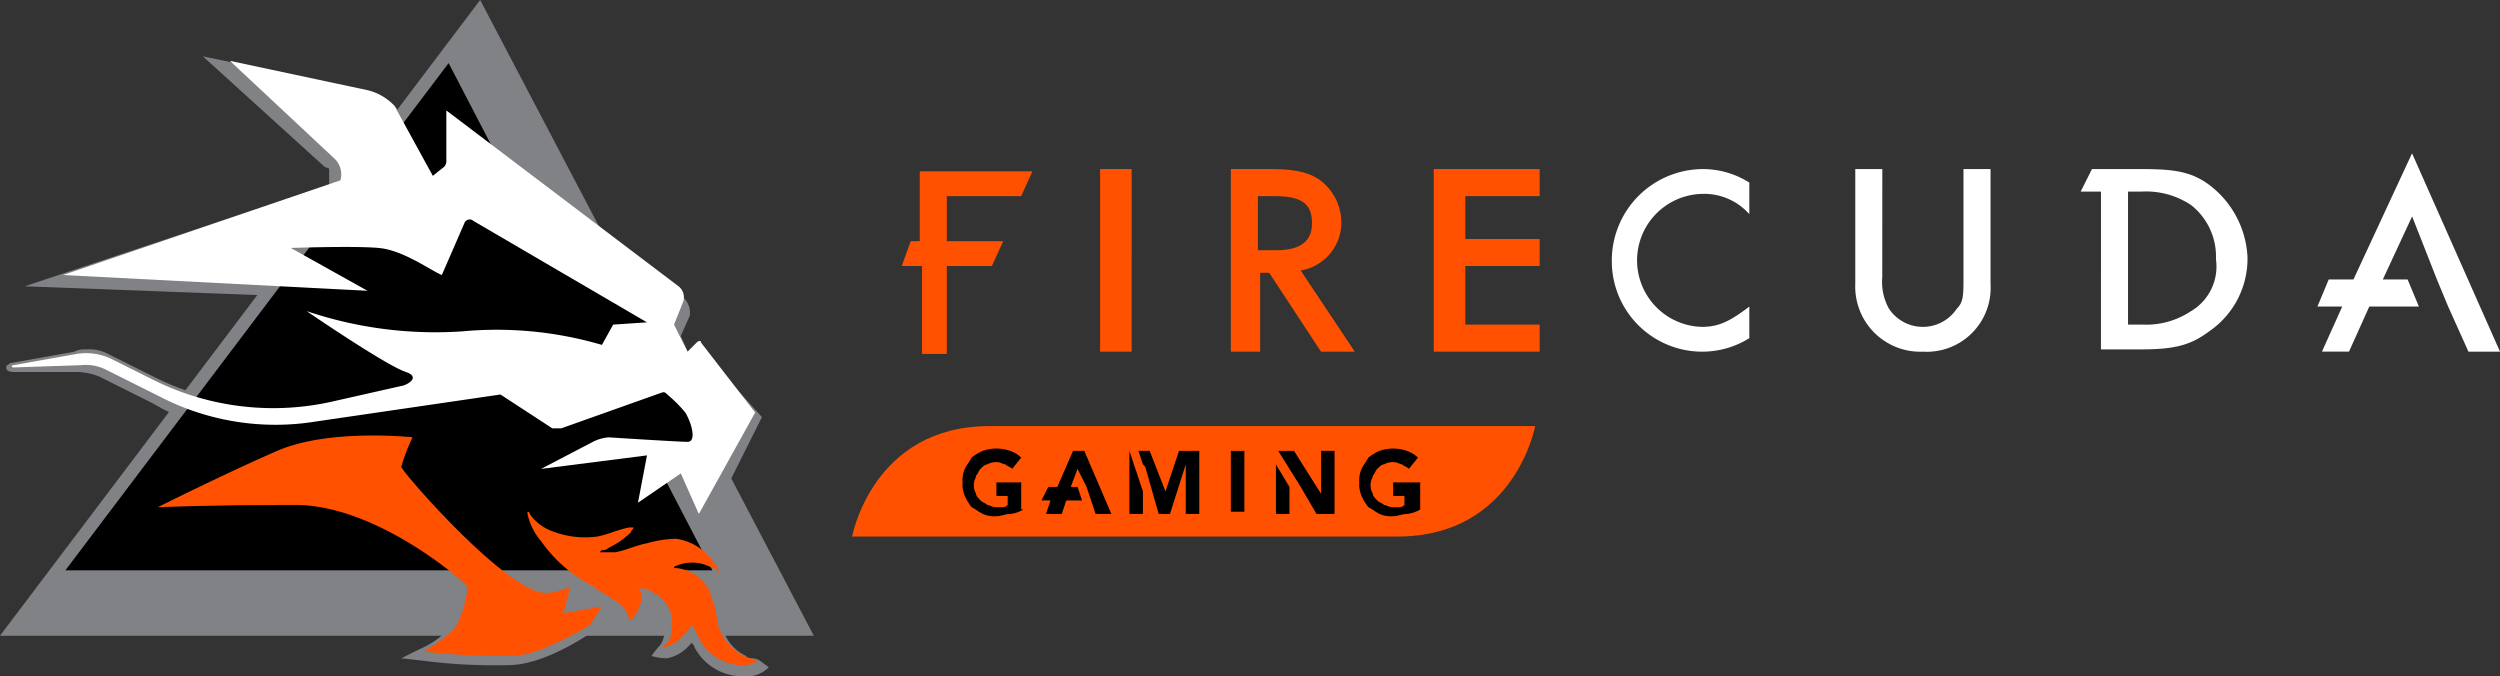 <svg id="Group_17" data-name="Group 17" xmlns="http://www.w3.org/2000/svg" viewBox="0 0 257.542 69.669">
  <rect x="0" y="0" width="257.542" height="69.669" fill="#333333" stroke="none"/>
  <defs>
    <style>
      .cls-1 {
        fill: #808285;
      }

      .cls-2 {
        fill: #fff;
      }

      .cls-3, .cls-4 {
        fill: #ff5100;
      }

      .cls-3 {
        fill-rule: evenodd;
      }
    </style>
  </defs>
  <g id="Group_12" data-name="Group 12">
    <g id="Group_10" data-name="Group 10" transform="translate(0.651 5.806)">
      <path id="Path_5" data-name="Path 5" class="cls-1" d="M27.729,41.515a25.24,25.24,0,0,0,4.18-.232L50.72,38.5l5.109,3.483a1.4,1.4,0,0,0,.929.232h.464l10.45-3.483A6.908,6.908,0,0,1,69.3,40.586a3.088,3.088,0,0,1,.7,1.858c-1.393-.232-7.9-.464-8.128-.464h-.232a4.375,4.375,0,0,0-1.858.464l-8.592,4.412,13.7-1.626L63.957,50.8,69.3,47.088l2.322,5.574,6.5-13-6.27-6.967c-.232-.232-1.161.7-1.161.7l-.929-2.09.929-2.09a2.187,2.187,0,0,0-.929-2.09L44.682,7.377l-.232,6.27v.232l-.464.464L40.5,7.841h0a5.751,5.751,0,0,0-3.251-1.858L20.53,2.5l12.54,11.379c.464.232.464,0,.464.464v1.393L2.184,26.187l36.924,1.393-8.128-4.645h6.5a13.481,13.481,0,0,1,5.574,2.322,1.761,1.761,0,0,0,.929.464l.7.232,2.555-6.038L63.26,29.206H61.635l-1.161,2.322a35.1,35.1,0,0,0-10.45-1.393,21.251,21.251,0,0,0-3.716.232c-.929,0-1.858.232-2.787.232a42.041,42.041,0,0,1-12.773-2.09l-.7,1.161c.929.464,7.9,5.574,10.218,6.27h0l-7.2,1.626a28.37,28.37,0,0,1-6.038.7,25.18,25.18,0,0,1-11.611-2.787l-4.645-2.322a4.187,4.187,0,0,0-2.322-.464,2.094,2.094,0,0,0-1.161.232l-6.5,1.161c-.232,0-.232.232-.464.232-.232.7.464.7.929.7h6.5a6.781,6.781,0,0,1,2.09.464l5.574,2.787A23.294,23.294,0,0,0,27.729,41.515Z" transform="translate(-0.28 -2.5)"/>
      <path id="Path_6" data-name="Path 6" class="cls-1" d="M71.121,42.787h0a1.756,1.756,0,0,0-.929-.232c-.464,0-.464-.232-.464-.232a4.465,4.465,0,0,1-2.555-3.483c-.232-.7-.232-1.393-.464-2.09a5.922,5.922,0,0,0-1.858-2.787c.232,0,.464.232.7.232h0l2.322.7-.7-1.393a.227.227,0,0,0-.232-.232c-.232-.232-.232-.464-.464-.7a6.145,6.145,0,0,0-4.412-2.787h-.7a11.983,11.983,0,0,0-2.555.464l-.464.232c-.232,0-.7.232-.929.232l.7-.7c.232-.232.232-.232.232-.464h0l.464-1.161H57.419c-.232,0-.7.232-.929.232a6.781,6.781,0,0,1-2.09.464c-.464,0-.929.232-1.626.232a9.876,9.876,0,0,1-2.555-.464A8.341,8.341,0,0,1,47.9,27.228C47.666,27,47.666,27,47.434,27l-.929-.464v1.626a7.777,7.777,0,0,0,1.626,3.019,13.473,13.473,0,0,0,3.716,3.483l-.929.464a5.175,5.175,0,0,1-2.09.464h0c-3.251,0-13-10.683-14.166-12.54.232-.464.7-1.626,1.161-2.787l.464-.929h-.929a29.213,29.213,0,0,0-3.716-.232c-3.251,0-7.664.232-10.915,1.858C15.386,23.28,8.651,26.764,8.419,26.764L5.4,28.157H8.883s5.341-.232,13.237-.232h.929c7.664,0,16.256,6.967,17.185,7.9a9.575,9.575,0,0,1-.929,3.483,9.013,9.013,0,0,1-3.251,2.322l-1.858.929,2.09.232a58.161,58.161,0,0,0,9.289.464c4.412-.232,9.754-4.412,9.986-4.645V36.749c.232.232.7.464.929.7.464.232.7,1.161.7,1.161h2.322s.232-1.161.232-1.393v-.7a.227.227,0,0,1,.232.232,2.808,2.808,0,0,1,1.393,2.787,3.356,3.356,0,0,1-.464,1.626,9.076,9.076,0,0,0-.929,1.161,5.67,5.67,0,0,0,1.626.232,4.166,4.166,0,0,0,2.322-1.393l.232-.232c0,.232.232.232.232.464A5.588,5.588,0,0,0,69.5,44.413a3.166,3.166,0,0,0,2.555-.929Zm-19.74-5.341.7-2.555c.464.232.929.7,1.393.929s.929.7,1.393.929Z" transform="translate(6.49 19.45)"/>
    </g>
    <path id="Path_7" data-name="Path 7" class="cls-1" d="M49.465,0,0,65.489H83.835Z"/>
    <path id="Path_8" data-name="Path 8" d="M42.379,2.8,2.9,55.052H69.55Z" transform="translate(3.835 3.702)"/>
    <path id="Path_9" data-name="Path 9" d="M29.174,12.845a66.613,66.613,0,0,0,7.2,6.735c.7.7,4.412.464,4.877,1.393.7,1.626,0,2.787.929,4.412.929,1.858,2.322,3.716,3.251,5.806.464.929.929,2.09.232,2.787-.232.464-.929.464-1.393.929s-.7.929-1.161,1.393c-.929,1.161-2.787,2.555-4.412,2.555-1.858,0-3.251-2.09-4.877-3.019a17.321,17.321,0,0,1-2.787-1.626,3.706,3.706,0,0,1-1.626-2.09c-.7-2.322,3.019-3.483,2.322-6.27-.232-1.161-1.858-2.322-2.555-3.483-.929-1.393-4.645-2.09-5.574-3.251-1.161-1.626-.929-3.019-2.322-4.877a6.316,6.316,0,0,1-.7-6.038c1.626.232,1.161.7,2.787.929a15.021,15.021,0,0,1,3.019.929,7.068,7.068,0,0,1,1.858,1.858C28.477,11.916,28.709,12.38,29.174,12.845Z" transform="translate(26.561 10.843)"/>
    <g id="Group_11" data-name="Group 11" transform="translate(1.219 6.27)">
      <path id="Path_10" data-name="Path 10" class="cls-2" d="M26.1,11.2Z" transform="translate(33.293 8.54)"/>
      <path id="Path_11" data-name="Path 11" class="cls-2" d="M77.1,38.928,71.3,49.378,69.439,45.2l-4.412,3.019.929-4.877L55.041,44.734l5.341-2.787a4.305,4.305,0,0,1,1.626-.464s7.2.464,8.128.464.464-1.858-.232-3.019a13.767,13.767,0,0,0-1.858-1.858c-.232-.232-.232-.232-.464-.232l-10.45,3.716H56.2L50.861,37.07,31.818,39.857A25.891,25.891,0,0,1,15.794,37.3l-5.574-2.787a4.594,4.594,0,0,0-2.555-.464L.7,34.283c-.232,0-.232-.232,0-.232L7.2,32.89a6.089,6.089,0,0,1,3.483.464l4.645,2.322a27.645,27.645,0,0,0,18.346,2.09l7.2-1.626c.7-.232,1.626-.929.232-1.393-2.09-.7-10.218-6.27-10.218-6.27a41.364,41.364,0,0,0,16.024,2.09,38.421,38.421,0,0,1,14.4,1.393l1.161-2.09,3.483-.232L48.074,19.188a.574.574,0,0,0-.929.232l-2.322,5.341c-1.161-.464-3.948-2.555-6.5-2.787s-9.057,0-9.057,0l7.9,4.412L5.808,24.762l28.564-9.754h0a2.228,2.228,0,0,0-.7-2.322L22.993,2.7,37.159,5.719a5.573,5.573,0,0,1,2.787,1.626l3.948,7.2,1.161-.929a.853.853,0,0,0,.232-.7V7.809l23.92,18.114a1.436,1.436,0,0,1,.464,1.626l-.929,2.322,1.393,2.787.929-.929c.232-.232.464-.232.464,0Z" transform="translate(-0.525 -2.7)"/>
    </g>
    <path id="Path_12" data-name="Path 12" class="cls-3" d="M51.588,38.78l1.161-1.858-3.948.7.7-2.787a5.542,5.542,0,0,1-2.555.7c-3.948,0-14.863-12.54-14.863-13A20.737,20.737,0,0,1,33.242,19.5s-8.592-.929-13.934,1.393S7,26.7,7,26.7s5.806-.232,14.166-.232,17.417,7.9,17.649,8.36c.232.7-.464,2.787-.929,3.948-.7,1.161-3.483,2.787-3.483,2.787a69.41,69.41,0,0,0,9.057.464c3.019,0,8.128-3.251,8.128-3.251Z" transform="translate(9.256 25.548)"/>
    <path id="Path_13" data-name="Path 13" class="cls-4" d="M42.443,28.506a4.154,4.154,0,0,0-3.716-.232.227.227,0,0,0-.232.232h.232a4.2,4.2,0,0,1,3.716,3.251,6.781,6.781,0,0,1,.464,2.09,5.248,5.248,0,0,0,2.787,3.716c.464.232.929.232,1.161.464h.232l-.232.232a.853.853,0,0,0-.7.232A5.17,5.17,0,0,1,41.049,35.7l-.7-1.393a4.077,4.077,0,0,1-.929,1.161,3.191,3.191,0,0,1-1.858,1.161h-.232a.227.227,0,0,1,.232-.232c.7-.464.7-1.393.7-2.09A3.3,3.3,0,0,0,36.4,31.06c-.464-.232-.7-.464-1.161-.464-.232,0-.464,0-.232.232a1.48,1.48,0,0,1,0,1.393,3.743,3.743,0,0,1-.929,1.626.227.227,0,0,0-.232.232v-.232a2.351,2.351,0,0,0-.929-1.626c-.929-.7-1.858-1.161-2.787-1.858a14.636,14.636,0,0,1-5.341-4.645A6.329,6.329,0,0,1,23.4,22.932V22.7a.227.227,0,0,1,.232.232,4.87,4.87,0,0,0,2.555,1.858,9.277,9.277,0,0,0,4.412.464c1.161-.232,2.09-.7,3.251-.929h.464c0,.232-.232.232-.232.464a8.341,8.341,0,0,1-2.322,1.626.853.853,0,0,1-.7.232l-.232.232h1.626c1.161-.232,2.09-.7,3.251-.929a11.766,11.766,0,0,1,3.019-.464,5.7,5.7,0,0,1,3.948,2.555A1.774,1.774,0,0,1,43.14,29.2C42.907,28.506,42.675,28.506,42.443,28.506Z" transform="translate(30.942 30.016)"/>
  </g>
  <g id="Group_16" data-name="Group 16" transform="translate(87.783 15.792)">
    <g id="Group_13" data-name="Group 13" transform="translate(5.109)">
      <path id="Path_14" data-name="Path 14" class="cls-4" d="M60.436,7.5h3.251V26.311H60.436ZM78.55,15.86c2.555,0,3.716-.929,3.716-2.787,0-2.09-1.161-2.787-3.948-2.787H76.692V15.86ZM73.906,7.5h4.18c2.787,0,4.412.464,5.574,1.626a5.48,5.48,0,0,1,1.626,3.716A5.02,5.02,0,0,1,81.1,17.95l5.574,8.36H83.195l-5.341-8.128h-.929v8.128H73.906Zm20.9,18.811h10.915V23.524H98.057V17.486h7.664V14.7H98.057V10.287h7.664V7.5H94.806V26.311Zm-42.5-16.024,1.161-2.555H41.858v7.2h-.929L40,17.486h2.09v9.057h2.555V17.486h4.645l1.161-2.555H44.645V10.287Z" transform="translate(-40 -5.874)"/>
      <path id="Path_15" data-name="Path 15" class="cls-2" d="M85.666,9.819a8.962,8.962,0,0,0-4.645-1.393A9.417,9.417,0,0,0,71.5,17.947a9.316,9.316,0,0,0,9.289,9.289,9.14,9.14,0,0,0,4.877-1.393V22.592c-1.858,1.393-3.019,2.09-4.877,2.09a6.852,6.852,0,0,1,0-13.7,6.2,6.2,0,0,1,4.877,2.09Zm13.7-1.393H96.581V20.269a6.707,6.707,0,0,0,6.967,6.967,6.582,6.582,0,0,0,6.967-6.967V8.426h-2.787V19.573c0,1.858,0,2.555-.7,3.251a4.195,4.195,0,0,1-6.967,0,5.62,5.62,0,0,1-.7-3.251Zm33.673,1.626c-1.858-1.393-3.716-1.626-6.967-1.626h-5.109L119.8,10.748h2.09V27h4.18c3.483,0,5.109-.464,6.967-1.858a9.061,9.061,0,0,0,3.948-7.664A9.908,9.908,0,0,0,133.041,10.051Zm-1.858,13a8.343,8.343,0,0,1-5.109,1.393h-1.393v-13.7h1.393a8.343,8.343,0,0,1,5.109,1.393,6.743,6.743,0,0,1,2.555,5.574A5.342,5.342,0,0,1,131.183,23.056ZM163,27.236h-3.251l-2.09-4.645h0L156.5,19.8h0l-2.555-6.5-3.019,6.5h2.555l1.161,2.787h-5.109l-2.09,4.645h-2.787l2.09-4.645h-2.555l1.161-2.787H147.9l6.038-13Z" transform="translate(1.652 -6.8)"/>
    </g>
    <path id="COMPUTE_x5F_BADGE_1_" class="cls-3" d="M108.166,18.9S106.075,30.279,94,30.279H37.8S39.89,18.9,51.966,18.9Z" transform="translate(-37.8 9.2)"/>
    <g id="Group_15" data-name="Group 15" transform="translate(11.379 30.422)">
      <path id="Path_16" data-name="Path 16" d="M48.97,26.17a3.3,3.3,0,0,1-1.393.464c-.464,0-.929.232-1.393.232a2.945,2.945,0,0,1-1.393-.232c-.464-.232-.7-.464-1.161-.7a5.076,5.076,0,0,1-.7-1.161,2.945,2.945,0,0,1-.232-1.393,2.945,2.945,0,0,1,.232-1.393c.232-.464.464-.7.7-1.161a5.076,5.076,0,0,1,1.161-.7,4.3,4.3,0,0,1,2.787,0,3.094,3.094,0,0,1,1.161.7l-.929,1.161c-.232-.232-.464-.232-.7-.464-.232,0-.464-.232-.929-.232a1.755,1.755,0,0,0-.929.232c-.232,0-.464.232-.7.464s-.232.464-.464.7c0,.232-.232.464-.232.929a1.755,1.755,0,0,0,.232.929c0,.232.232.464.464.7s.464.232.7.464c.232,0,.464.232.929.232h.7a.811.811,0,0,0,.464-.232v-.929H46.183V23.383h2.555V26.17Z" transform="translate(-42.7 -19.9)"/>
      <path id="Path_17" data-name="Path 17" d="M54.6,20h1.393v6.27H54.6Z" transform="translate(-26.965 -19.768)"/>
      <path id="Path_18" data-name="Path 18" d="M66.57,26.17a3.3,3.3,0,0,1-1.393.464c-.464,0-.929.232-1.393.232a2.945,2.945,0,0,1-1.393-.232c-.464-.232-.7-.464-1.161-.7a5.076,5.076,0,0,1-.7-1.161,2.946,2.946,0,0,1-.232-1.393,2.946,2.946,0,0,1,.232-1.393c.232-.464.464-.7.7-1.161a5.076,5.076,0,0,1,1.161-.7,4.3,4.3,0,0,1,2.787,0,3.094,3.094,0,0,1,1.161.7l-.929,1.161c-.232-.232-.464-.232-.7-.464-.232,0-.464-.232-.929-.232a1.755,1.755,0,0,0-.929.232c-.232,0-.464.232-.7.464s-.232.464-.464.7c0,.232-.232.464-.232.929a1.756,1.756,0,0,0,.232.929c0,.232.232.464.464.7s.464.232.7.464c.232,0,.464.232.929.232h.7a.811.811,0,0,0,.464-.232v-.929H63.783V23.383H66.57Z" transform="translate(-19.428 -19.9)"/>
      <g id="Group_14" data-name="Group 14" transform="translate(17.185 0.232)">
        <path id="Path_19" data-name="Path 19" d="M50.1,20h0v6.5h1.393V24.18Z" transform="translate(-50.1 -20)"/>
        <path id="Path_20" data-name="Path 20" d="M54.68,20l-1.393,4.18h0L51.661,20H50.5l.464,1.393h0l.232.232L52.59,26.5h1.161l1.626-5.109h0V26.5H56.77V20Z" transform="translate(-49.571 -20)"/>
      </g>
      <path id="SURVEILLANCE_1_" d="M57.993,23.716V26.5H56.6V21.393ZM62.638,20v6.5H60.78l-1.626-2.787-1.161-1.858h0L56.832,20h1.626l2.787,4.412h0V20Z" transform="translate(-24.32 -19.768)"/>
      <path id="Path_21" data-name="Path 21" d="M50.845,23.716l-.929-1.858-.7,1.858h.7l.464,1.393H48.755L48.29,26.5H46.664l.464-1.393H46.2l.7-1.393h.929L49.451,20h1.161L53.4,26.5H51.774l-.464-1.393Z" transform="translate(-38.072 -19.768)"/>
    </g>
  </g>
</svg>
